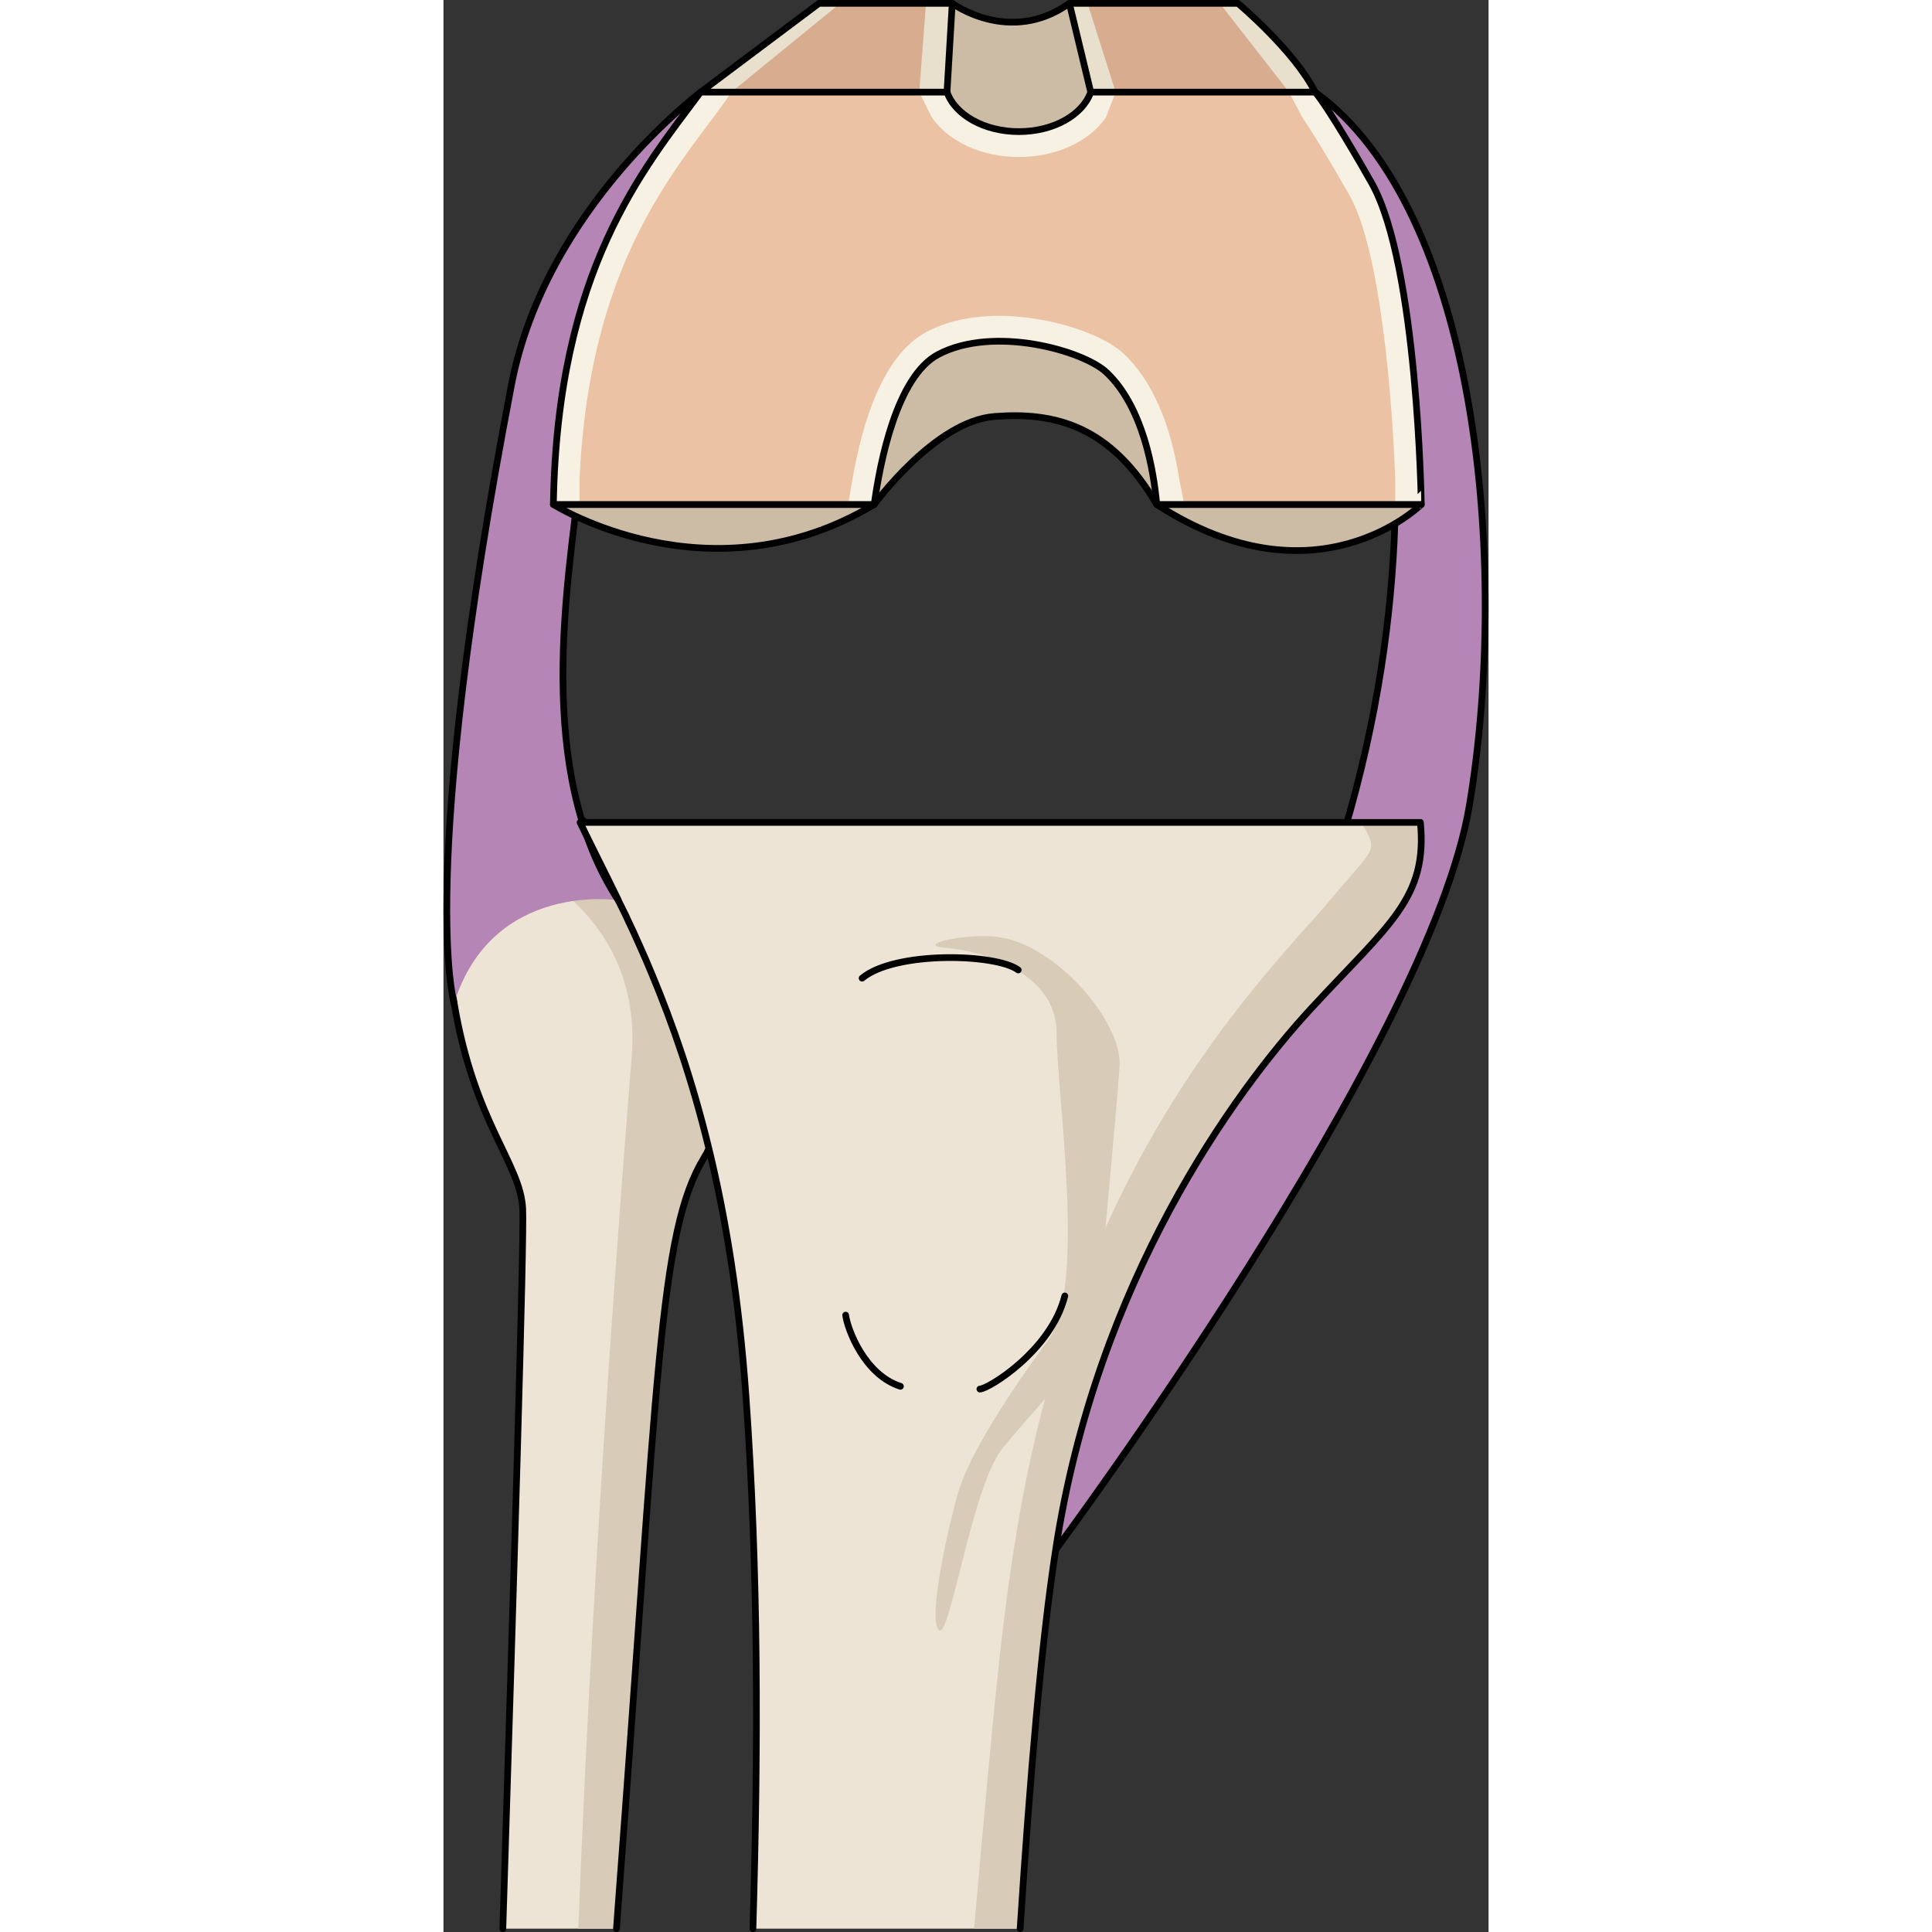 <?xml version="1.0" encoding="utf-8"?>
<!-- Created by: Science Figures, www.sciencefigures.org, Generator: Science Figures Editor -->
<svg version="1.1" id="Camada_1" xmlns="http://www.w3.org/2000/svg" xmlns:xlink="http://www.w3.org/1999/xlink" 
	 width="800px" height="800px" viewBox="0 0 155.897 288.204" enable-background="new 0 0 155.897 288.204"
	 xml:space="preserve">
<rect x="0" y="0" width="155.897" height="288.204" fill="#333333" stroke="none"/>
<g>
	<g>
		<g>
			<path fill="#EEE4D5" d="M39.597,171.356c-0.218,0.48-0.48,0.938-0.742,1.374c-6.763,11.127-6.807,32.594-12.828,111.985
				c-0.065,1.003-0.153,1.985-0.218,2.989H8.857c1.658-52.491,3.185-102.844,2.967-107.359c-0.327-6.829-7.199-12.697-10.232-30.696
				c0,0-0.022-0.131-0.065-0.393c-0.044-0.262-0.065-0.502-0.109-0.764c-1.091-8.705,2.247-16.384,5.847-21.904
				c0.218-0.349,0.436-0.676,0.676-1.004c0-0.022,0-0.022,0-0.022c3.12-4.516,6.24-7.331,6.676-7.701
				c0.044-0.044,0.065-0.065,0.065-0.065l6.501,4.887l3.665,2.771h0.022l17.475,13.156C42.346,138.61,45.357,159.815,39.597,171.356
				z"/>
			<path fill="#D8CCB9" d="M39.597,171.356c-0.218,0.48-0.48,0.938-0.742,1.374c-6.763,11.127-6.807,32.594-12.828,111.985
				c-0.065,1.003-0.153,1.985-0.218,2.989h-5.694c2.269-59.079,6.894-116.566,7.963-130.114c0.851-10.624-3.382-17.802-7.832-22.318
				c-4.407-4.516-9.032-6.392-9.032-6.392l-3.949-2.291l-0.327-0.197c0.305-0.218,0.655-0.502,1.004-0.807c0-0.022,0-0.022,0-0.022
				c2.596-2.356,6.196-7.047,6.676-7.701c0.044-0.044,0.065-0.065,0.065-0.065l6.501,4.887l3.665,2.771h0.022l17.475,13.156
				C42.346,138.61,45.357,159.815,39.597,171.356z"/>
			<path fill="none" stroke="#000000" stroke-linecap="round" stroke-linejoin="round" stroke-miterlimit="10" d="M8.857,287.704
				c1.658-52.491,3.185-102.844,2.967-107.359c-0.327-6.829-7.199-12.697-10.232-30.696c0,0-0.022-0.131-0.065-0.393
				c-0.044-0.262-0.065-0.502-0.109-0.764c-1.091-8.705,2.247-16.384,5.847-21.904c0.218-0.349,0.436-0.676,0.676-1.004
				c0-0.022,0-0.022,0-0.022c3.12-4.516,6.24-7.331,6.676-7.701c0.044-0.044,0.065-0.065,0.065-0.065l6.501,4.887l3.665,2.771h0.022
				l17.475,13.156c0,0,3.011,21.206-2.749,32.747c-0.218,0.48-0.48,0.938-0.742,1.374c-6.763,11.127-6.807,32.594-12.828,111.985
				c-0.065,1.003-0.153,1.985-0.218,2.989"/>
		</g>
		<path fill="#B485B5" d="M1.588,149.658c0,0-5.588-18.701,8.56-92.269c5.101-26.525,28.363-43.691,28.21-43.649
			c0,0-16.41,42.562-18.059,57.728c-1.649,15.167-6.873,43.474,5.771,62.817C26.07,134.286,7.311,131.404,1.588,149.658z"/>
		<path fill="none" stroke="#000000" stroke-linecap="round" stroke-linejoin="round" stroke-miterlimit="10" d="M1.588,149.658
			c0,0-5.588-18.701,8.56-92.269c5.101-26.525,28.363-43.691,28.21-43.649c0,0-16.41,42.562-18.059,57.728
			c-1.649,15.167-6.873,43.474,5.771,62.817"/>
	</g>
	<path fill="#B485B5" stroke="#000000" stroke-linecap="round" stroke-linejoin="round" stroke-miterlimit="10" d="M136.953,33.565
		c0,0,22.135,65.398-26.159,141.863l-13.08,11.067l-6.399,44.678c0,0,55.698-74.862,61.735-111.082
		c6.037-36.22,1.131-88.887-23.021-106.351L136.953,33.565z"/>
	<g>
		<path fill="#EEE4D5" d="M129.481,150.39c-11.628,12.588-32.07,40.819-38.157,80.787c-2.182,14.203-3.818,33.838-5.301,56.527
			H46.164c0.807-27.031,0.829-53.102-1.047-79.522c-1.025-14.42-3.011-26.507-5.52-36.826c-2.465-10.188-5.432-18.675-8.487-26.005
			c-0.611-1.484-1.222-2.902-1.854-4.298c-0.611-1.396-1.222-2.727-1.854-4.036c-0.022-0.022,0-0.022,0-0.022
			c-0.436-0.96-0.895-1.92-1.353-2.836c0-0.022,0-0.022,0-0.022c-1.985-4.123-3.905-7.875-5.651-11.454h125.336
			c0.044,0.371,0.087,0.742,0.131,1.134C146.913,135.141,141.132,137.78,129.481,150.39z"/>
	</g>
	<g>
		<path fill="#D8CCB9" d="M129.481,150.39c-11.628,12.588-32.07,40.819-38.157,80.787c-2.182,14.203-3.818,33.838-5.301,56.527
			h-6.872c3.054-34.143,4.18-47.275,7-62.921c8.172-45.356,28.125-70.618,43.964-88.028c0.633-0.698,1.244-1.418,1.854-2.138
			c7.243-8.705,7.483-7.352,4.974-11.934h8.792c0.044,0.371,0.087,0.742,0.131,1.134C146.913,135.141,141.132,137.78,129.481,150.39
			z"/>
	</g>
	<path fill="none" stroke="#000000" stroke-linecap="round" stroke-linejoin="round" stroke-miterlimit="10" d="M46.164,287.704
		c0.807-27.031,0.829-53.102-1.047-79.522c-1.025-14.42-3.011-26.507-5.52-36.826c-2.465-10.188-5.432-18.675-8.487-26.005
		c-0.611-1.484-1.222-2.902-1.854-4.298c-0.611-1.396-1.222-2.727-1.854-4.036c-0.022-0.022,0-0.022,0-0.022
		c-0.458-0.916-0.873-1.833-1.331-2.705c0.022-0.022,0.022-0.022,0-0.044c-2.007-4.145-3.949-7.941-5.694-11.563h125.358
		c1.069,11.323-4.603,15.097-16.253,27.707c-11.628,12.588-32.07,40.819-38.157,80.787c-2.182,14.203-3.818,33.838-5.301,56.527"/>
	<g>
		<path fill="#D8CCB9" d="M82.881,139.792c-4.871-0.696-13.076,1.226-7.764,1.634c5.312,0.409,16.344,3.678,16.344,12.667
			s4.495,38.001-1.226,45.764c-5.721,7.764-11.85,17.162-13.484,22.882c-1.634,5.721-4.495,18.796-2.86,20.43
			c1.634,1.635,4.903-21.248,9.398-26.968s13.893-14.71,14.301-20.022c0.409-5.312,2.86-30.646,3.269-37.184
			C101.269,152.459,91.462,141.018,82.881,139.792z"/>
		<g>
			<path fill="none" stroke="#000000" stroke-linecap="round" stroke-linejoin="round" stroke-miterlimit="10" d="M85.741,144.695
				c-3.269-2.452-18.387-2.86-23.291,1.226"/>
			<path fill="none" stroke="#000000" stroke-linecap="round" stroke-linejoin="round" stroke-miterlimit="10" d="M59.999,196.18
				c0.255,2.087,2.809,8.916,8.172,10.624"/>
			<path fill="none" stroke="#000000" stroke-linecap="round" stroke-linejoin="round" stroke-miterlimit="10" d="M80.021,207.213
				c1.226,0,10.624-5.721,12.667-13.893"/>
		</g>
	</g>
	<g>
		<g>
			<path fill="#E8DFCD" d="M38.358,13.74L56.016,0.5h19.881c0,0,8.585,6.326,17.471,0h25.152c0,0,8.41,7.052,11.51,13.24
				l-19.492,11.008H64.902L38.358,13.74z"/>
			<path fill="#CCBCA6" d="M75.116,13.74c1.182,3.381,5.526,5.893,10.72,5.893c5.194,0,9.538-2.512,10.72-5.893L93.368,0.5
				c-8.886,6.326-17.471,0-17.471,0L75.116,13.74z"/>
			<g>
				<path fill="#D8AD8F" d="M100.898,16.917l-1.807,4.067l-4.579,3.765h16.026l15.798-8.922c-0.103-1.219-0.201-2.086-0.201-2.086
					L115.809,0.5h-19.73l4.196,13.24L100.898,16.917z"/>
				<polygon fill="#D8AD8F" points="45.144,16.555 64.902,24.748 83.9,24.748 71.981,22.188 70.979,13.74 71.981,0.5 59.179,0.5 
					42.942,13.74 				"/>
			</g>
			<path fill="none" stroke="#000000" stroke-linecap="round" stroke-linejoin="round" stroke-miterlimit="10" d="M38.358,13.74
				L56.016,0.5h19.881c0,0,8.585,6.326,17.471,0h25.152c0,0,8.41,7.052,11.51,13.24l-19.492,11.008H64.902L38.358,13.74z"/>
			
				<line fill="none" stroke="#000000" stroke-linecap="round" stroke-linejoin="round" stroke-miterlimit="10" x1="75.116" y1="13.74" x2="75.897" y2="0.5"/>
			
				<line fill="none" stroke="#000000" stroke-linecap="round" stroke-linejoin="round" stroke-miterlimit="10" x1="93.368" y1="0.5" x2="96.556" y2="13.74"/>
		</g>
		<g>
			<path fill="#CCBCA6" stroke="#000000" stroke-linecap="round" stroke-linejoin="round" stroke-miterlimit="10" d="M16.397,75.254
				c0,0,23.335,14.743,47.86,0H16.397z"/>
			<path fill="#CCBCA6" stroke="#000000" stroke-linecap="round" stroke-linejoin="round" stroke-miterlimit="10" d="
				M106.403,75.254h39.462C145.866,75.254,130.285,90.733,106.403,75.254z"/>
			<path fill="#CCBCA6" stroke="#000000" stroke-linecap="round" stroke-linejoin="round" stroke-miterlimit="10" d="M64.257,75.254
				c0,0,9.042-12.442,17.945-13.127c8.903-0.685,17.242,1.257,24.201,13.127l8.671-12.099l-7.533-21.915l-53.075,1.712
				L64.257,75.254z"/>
			<path fill="#F7F1E4" d="M138.5,27.366c-1.445-2.583-6.486-11.299-8.47-13.626H96.556c-1.182,3.381-5.526,5.893-10.72,5.893
				c-5.194,0-9.538-2.512-10.72-5.893H38.358c-8.5,11.417-21.39,26.516-21.961,61.514h47.86c0.847-6.194,3.33-19.115,9.571-22.392
				c8.293-4.354,21.653-0.554,25.088,2.695c5.463,5.168,7.035,14.659,7.487,19.697h39.462
				C145.866,75.254,145.342,39.599,138.5,27.366z"/>
			<path fill="#EBC2A3" d="M61.013,71.469c1.523-8.753,4.648-18.594,11.056-21.958c3.026-1.588,6.68-2.394,10.861-2.394
				c7.05,0,15.214,2.5,18.587,5.691c5.209,4.928,7.356,12.843,8.241,18.662l0.761,3.786h31.46v-3.786
				c-0.424-11.645-2.137-33.949-6.782-42.254c-1.644-2.94-5.076-8.785-7.064-11.689l-1.998-3.785h-25.86l-1.456,3.785
				c-2.539,3.609-7.409,5.893-12.982,5.893c-5.573,0-10.444-2.284-12.983-5.893c0,0-0.976-1.977-1.875-3.785H42.942
				c0,0-0.375,0.687-2.691,3.785l-0.334,0.446c-7.775,10.333-18.305,24.326-19.618,53.497v3.786l40.076-0.07L61.013,71.469z"/>
			<path fill="none" stroke="#000000" stroke-linecap="round" stroke-linejoin="round" stroke-miterlimit="10" d="M138.5,27.366
				c-1.445-2.583-6.486-11.299-8.47-13.626H96.556c-1.182,3.381-5.526,5.893-10.72,5.893c-5.194,0-9.538-2.512-10.72-5.893H38.358
				c-8.5,11.417-21.39,26.516-21.961,61.514h47.86c0.847-6.194,3.33-19.115,9.571-22.392c8.293-4.354,21.653-0.554,25.088,2.695
				c5.463,5.168,7.035,14.659,7.487,19.697h39.462C145.866,75.254,145.342,39.599,138.5,27.366z"/>
		</g>
	</g>
</g>
</svg>